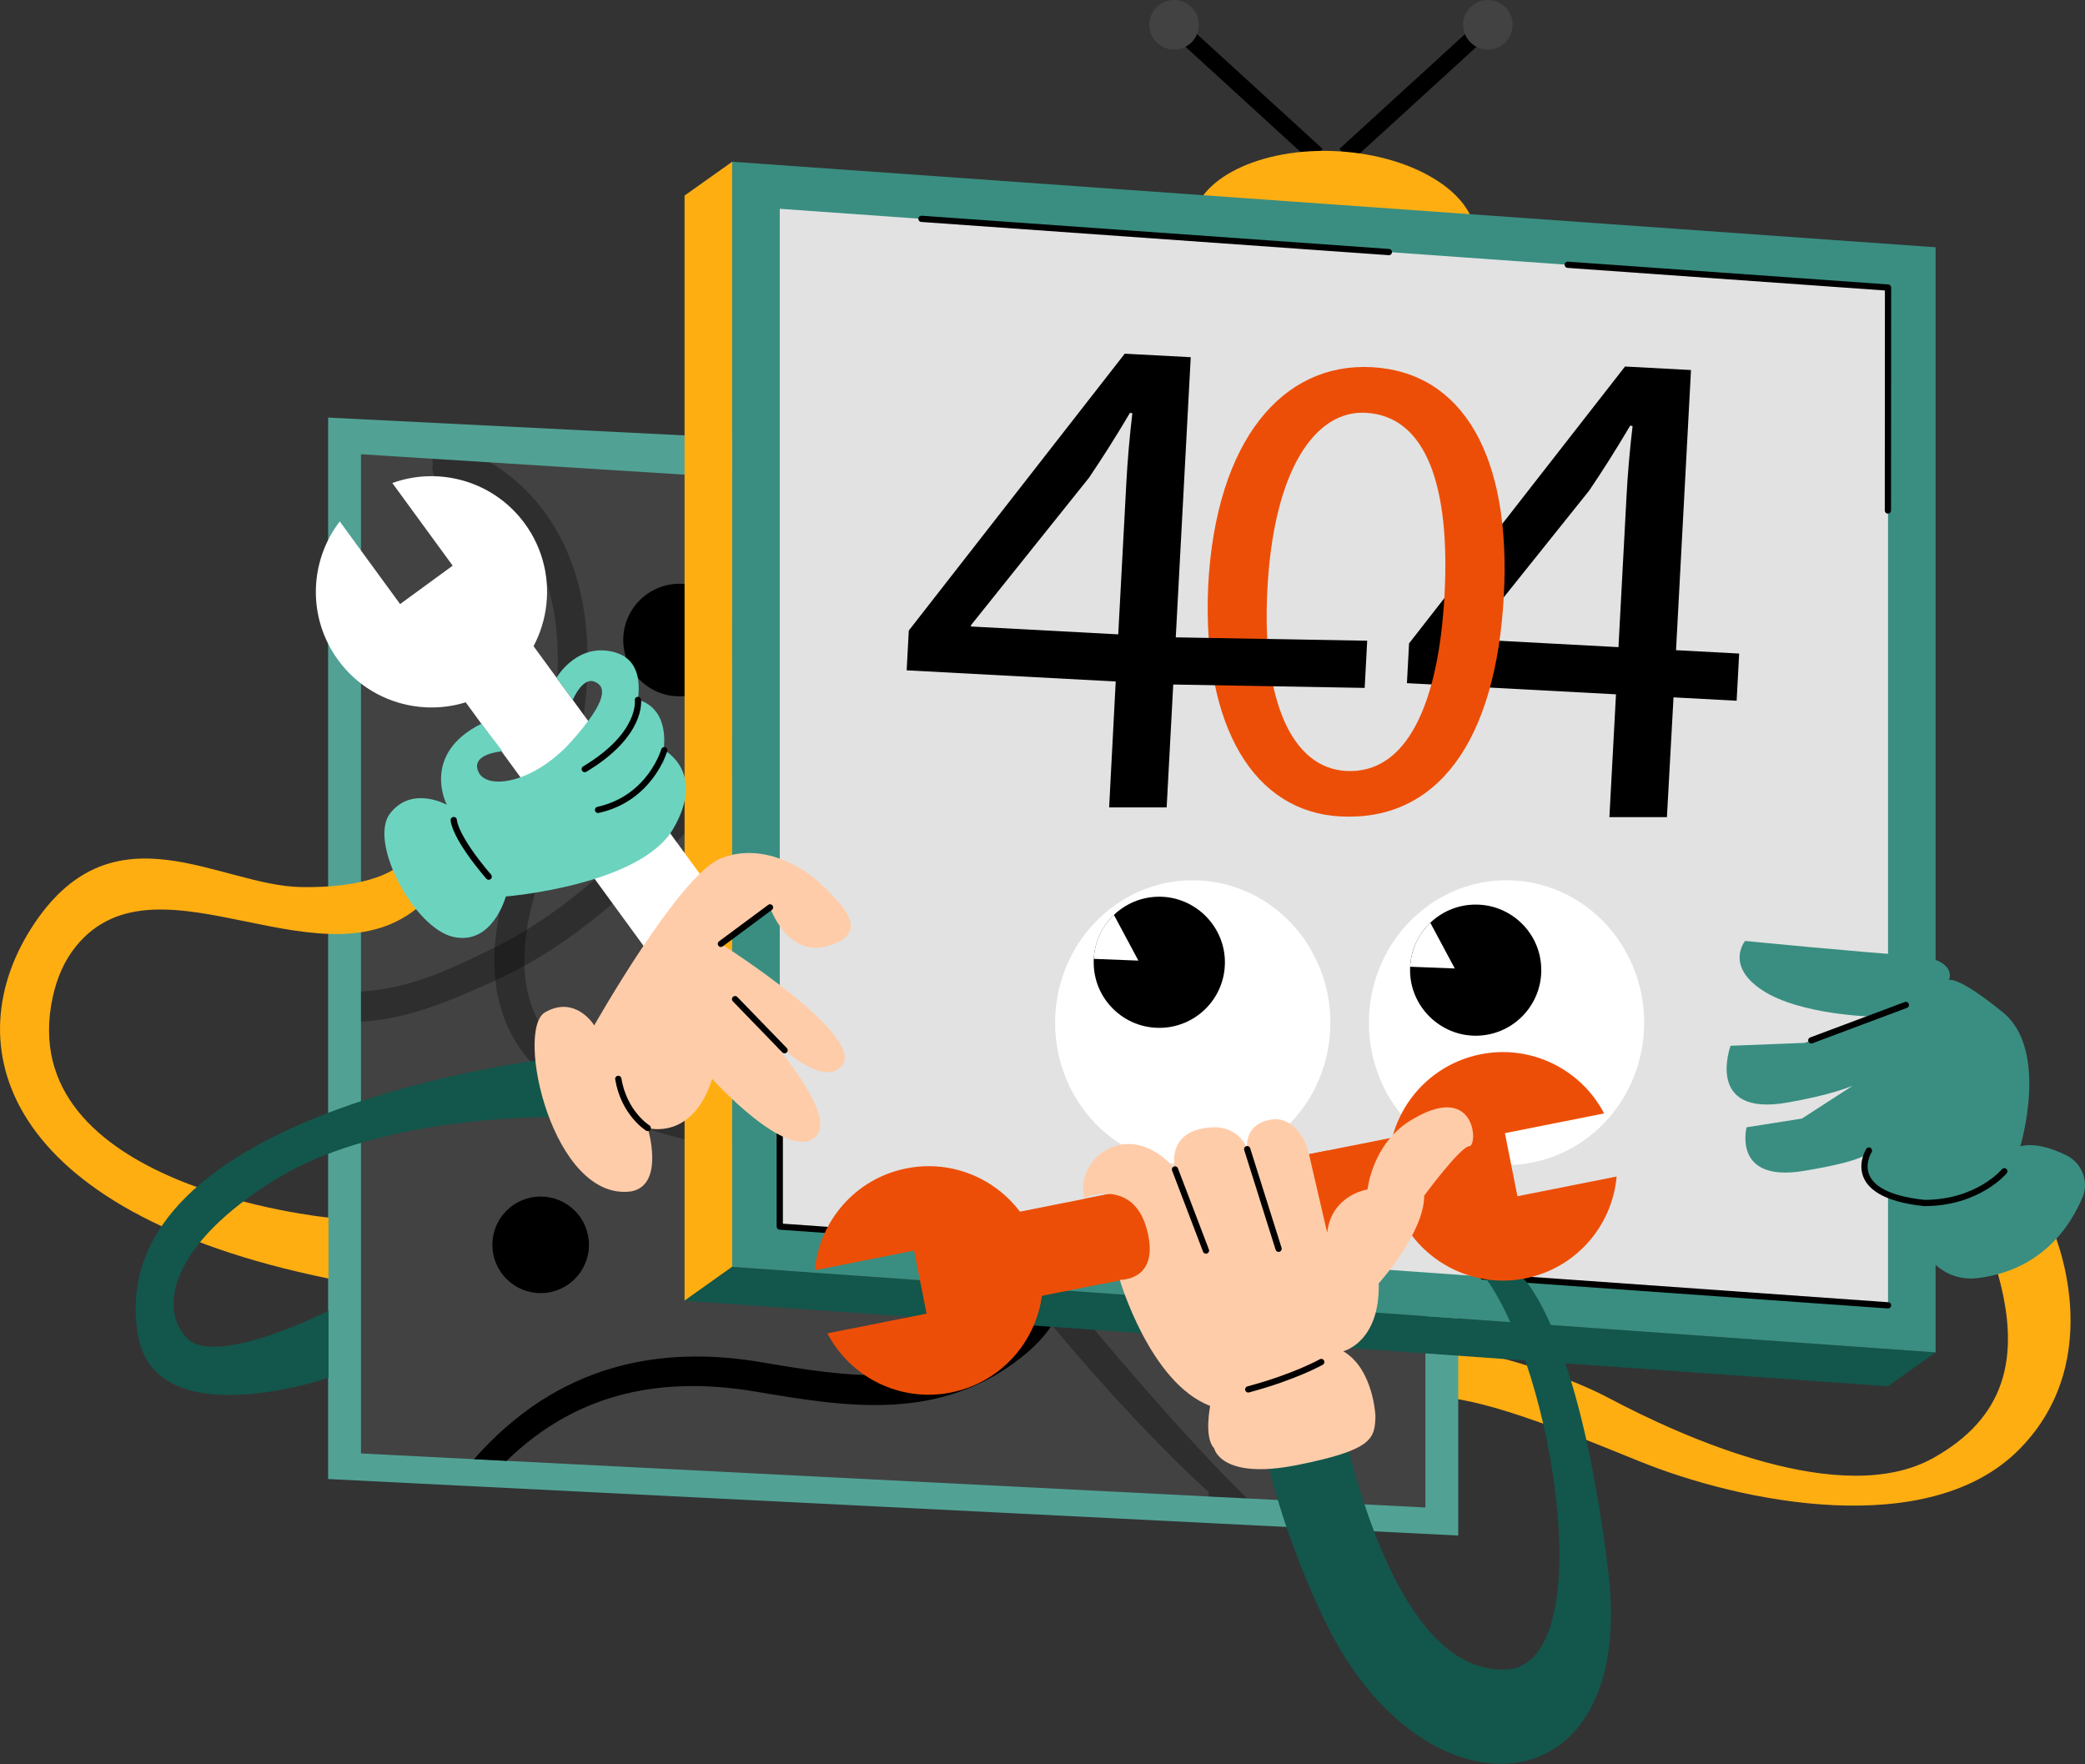 <svg width="650" height="550" viewBox="0 0 650 550" fill="none" xmlns="http://www.w3.org/2000/svg">
<rect x="0" y="0" width="650" height="550" fill="#333333" stroke="none"/>
<g clip-path="url(#clip0_6889_265064)">
<path d="M639.969 383.388C639.969 383.388 657.729 423.134 629.583 451.734C601.437 480.334 542.891 468.534 510.664 455.361C478.438 442.187 457.385 434.481 442.945 435.388V417.681C442.945 417.681 478.438 423.588 501.585 435.841C524.731 448.094 574.277 470.494 602.797 454.454C624.583 442.201 630.596 423.774 622.596 396.228L639.956 383.401L639.969 383.388Z" fill="#FFAE12"/>
<path d="M102.296 461.067L454.612 478.68V147.791L102.296 130.178V461.067Z" fill="#51A295"/>
<path d="M444.372 162.524V469.934L388.866 467.12L376.799 466.507L112.536 453.094V141.604L134.856 143.018L152.842 144.151H152.855L444.372 162.524Z" fill="#424242"/>
<path d="M157.935 455.401C180.575 433.321 207.521 429.081 235.654 433.828C263.654 438.547 292.614 443.441 318.32 423.214C322.467 419.948 325.667 416.574 327.92 413.081C330 409.881 331.293 406.561 331.8 403.095C331.947 402.255 332.027 401.428 332.067 400.588C332.827 384.455 317.24 369.655 300.734 353.975C283.507 337.602 265.694 320.669 266.814 302.843C267.494 291.963 275.134 281.296 290.187 270.216C294.56 266.99 298.614 263.75 302.347 260.496C304.774 258.39 307.067 256.283 309.24 254.176C339.653 224.617 345.773 195.15 344.946 174.271C344.693 167.857 343.8 161.938 342.586 156.618L332.787 155.924C334.267 161.538 335.4 167.991 335.64 175.071C336.533 201.43 325.373 225.83 302.4 247.857C300.214 249.976 297.907 252.056 295.494 254.11C292.094 257.03 288.48 259.896 284.654 262.71C267.241 275.523 258.361 288.456 257.494 302.269C256.108 324.429 275.521 342.895 294.307 360.735C300.574 366.695 306.68 372.495 311.627 378.122H311.64C318.467 385.881 323.067 393.268 322.747 400.148C322.667 401.868 322.267 403.561 321.547 405.241C320.027 408.828 317.053 412.348 312.547 415.881C290.094 433.548 264.401 429.214 237.201 424.628C206.068 419.374 174.082 424.921 147.762 454.881L157.935 455.401Z" fill="black"/>
<path opacity="0.3" d="M444.372 190.057C443.839 189.911 443.279 189.857 442.692 189.924C440.132 190.177 438.265 192.471 438.532 195.031C438.585 195.497 442.799 240.99 407.346 260.123C378.066 275.936 340.253 280.069 309.24 254.176C306.92 252.243 304.64 250.136 302.4 247.857C295.587 240.923 289.187 232.363 283.387 221.964C277.667 211.737 271.347 206.377 264.027 205.59C250.388 204.137 237.121 219.15 220.321 238.177C205.201 255.31 187.148 275.75 164.255 289.789C161.029 291.776 157.695 293.643 154.255 295.336C141.776 301.523 127.962 308.309 112.536 309.069V318.442C126.962 317.829 140.869 311.789 154.442 305.616C157.469 304.243 160.482 302.736 163.482 301.069C166.429 299.443 169.375 297.683 172.295 295.789C194.855 281.136 212.855 260.736 227.321 244.35C241.734 228.03 254.214 213.924 263.027 214.87C267.054 215.31 271.161 219.217 275.227 226.51C281.387 237.55 288.214 246.67 295.494 254.11C297.734 256.403 300.027 258.536 302.347 260.496C337.227 290.189 380.493 285.229 411.772 268.336C430.879 258.016 440.052 241.59 444.372 226.803V190.057Z" fill="black"/>
<path opacity="0.3" d="M376.799 466.507V465.134C365.106 454.627 346.706 435.641 327.92 413.081C325.8 410.535 323.667 407.921 321.547 405.241C317.84 400.588 314.147 395.748 310.52 390.735C297.987 373.455 268.334 367.202 239.654 361.148C206.908 354.229 173.042 347.082 159.802 323.096C156.909 317.842 155.122 312.029 154.442 305.616C154.082 302.349 154.029 298.936 154.255 295.336C154.815 286.536 157.109 276.736 161.135 265.87C176.202 225.203 177.935 193.457 166.269 171.537C156.042 152.311 139.082 150.684 138.362 150.511C135.869 149.898 134.322 147.391 134.922 144.884C134.936 144.858 134.896 144.098 134.856 143.018L152.842 144.151H152.855C159.722 148.258 168.122 155.284 174.375 166.911C187.495 191.311 185.975 225.697 169.882 269.123C167.095 276.63 165.215 283.509 164.255 289.789C163.629 293.789 163.362 297.549 163.482 301.069C163.682 307.709 165.189 313.522 167.975 318.589C179.148 338.829 210.881 345.535 241.588 352.015C268.081 357.602 295.36 363.362 311.627 378.122H311.64C314.04 380.295 316.2 382.668 318.08 385.255C322.587 391.468 327.187 397.415 331.8 403.081C354.946 431.588 378.066 456.881 388.866 467.12L376.799 466.507Z" fill="black"/>
<path d="M227.161 311.549C232.08 311.549 236.068 307.561 236.068 302.643C236.068 297.724 232.08 293.736 227.161 293.736C222.242 293.736 218.255 297.724 218.255 302.643C218.255 307.561 222.242 311.549 227.161 311.549Z" fill="black"/>
<path d="M168.549 403.108C176.862 403.108 183.602 396.368 183.602 388.055C183.602 379.741 176.862 373.002 168.549 373.002C160.235 373.002 153.495 379.741 153.495 388.055C153.495 396.368 160.235 403.108 168.549 403.108Z" fill="black"/>
<path d="M368.213 353.162C373.08 353.162 377.026 349.216 377.026 344.349C377.026 339.481 373.08 335.535 368.213 335.535C363.345 335.535 359.4 339.481 359.4 344.349C359.4 349.216 363.345 353.162 368.213 353.162Z" fill="black"/>
<path d="M211.841 217.07C221.532 217.07 229.388 209.214 229.388 199.524C229.388 189.833 221.532 181.977 211.841 181.977C202.151 181.977 194.295 189.833 194.295 199.524C194.295 209.214 202.151 217.07 211.841 217.07Z" fill="black"/>
<path d="M410.519 48.379L366.026 7.726" stroke="black" stroke-width="5.333" stroke-miterlimit="10"/>
<path d="M366.026 15.446C370.29 15.446 373.746 11.99 373.746 7.726C373.746 3.463 370.29 0.006 366.026 0.006C361.763 0.006 358.306 3.463 358.306 7.726C358.306 11.99 361.763 15.446 366.026 15.446Z" fill="#424242"/>
<path d="M419.359 48.379L463.852 7.726" stroke="black" stroke-width="5.333" stroke-miterlimit="10"/>
<path d="M463.852 15.446C468.115 15.446 471.572 11.99 471.572 7.726C471.572 3.463 468.115 0.006 463.852 0.006C459.588 0.006 456.132 3.463 456.132 7.726C456.132 11.99 459.588 15.446 463.852 15.446Z" fill="#424242"/>
<path d="M228.268 50.419L213.415 60.965V405.481L228.268 394.921V50.419Z" fill="#FFAE12"/>
<path d="M603.423 421.588L588.557 432.148L213.415 405.481L228.268 394.921L603.423 421.588Z" fill="#13564B"/>
<path d="M460.012 74.899C460.825 61.005 441.705 48.592 417.306 47.166C392.906 45.739 372.466 55.846 371.653 69.739L460.012 74.899Z" fill="#FFAE12"/>
<path d="M228.268 394.921L603.423 421.588V77.085L228.268 50.419V394.921Z" fill="#398E81"/>
<path d="M243.094 382.362L588.597 406.921V89.645L243.094 65.085V382.362Z" fill="#E2E2E2"/>
<path d="M588.557 159.138L588.597 89.645L488.745 82.538" stroke="black" stroke-width="1.947" stroke-linecap="round" stroke-linejoin="round"/>
<path d="M243.094 342.962V382.362L303.76 386.681" stroke="black" stroke-width="1.947" stroke-linecap="round" stroke-linejoin="round"/>
<path d="M462.332 397.948L588.597 406.921" stroke="black" stroke-width="1.947" stroke-linecap="round" stroke-linejoin="round"/>
<path d="M432.985 78.579L287.267 68.219" stroke="black" stroke-width="1.947" stroke-linecap="round" stroke-linejoin="round"/>
<path d="M393.906 450.147C397.279 466 403.212 485.08 413.492 506.187C443.985 568.746 510.464 564.733 501.385 489.84C492.305 414.948 474.932 398.548 474.932 398.548H463.265C484.145 427.534 498.211 514.8 471.438 520.253C444.759 523.453 429.012 484.934 420.572 452.627L393.919 450.134L393.906 450.147Z" fill="#13564B"/>
<path d="M125.562 268.803C125.562 268.803 119.203 276.976 93.79 276.523C68.376 276.069 35.697 250.656 10.724 287.869C-14.249 325.082 -0.169 377.628 102.416 398.561V379.562C102.416 379.562 3.417 370.068 16.471 310.682C17.724 304.989 20.004 299.509 23.684 294.989C49.457 263.243 102.336 310.829 132.829 280.616L125.562 268.816V268.803Z" fill="#FFAE12"/>
<path d="M163.615 163.231C175.349 179.311 171.842 201.857 155.775 213.604C139.709 225.35 117.136 221.83 105.403 205.75C95.736 192.524 96.416 174.911 105.923 162.551L124.736 188.311L141.122 176.337L122.309 150.578C136.976 145.271 153.949 150.004 163.615 163.231Z" fill="white"/>
<path d="M164.417 198.812L142.29 214.972L202.626 297.591L224.753 281.432L164.417 198.812Z" fill="white"/>
<path d="M174.589 348.242C174.589 348.242 120.123 346.882 86.536 367.308C52.95 387.735 49.323 408.161 58.39 417.241C67.457 426.321 102.416 408.615 102.416 408.615V429.494C102.416 429.494 48.203 448.201 42.95 415.881C31.604 345.949 170.949 330.095 170.949 330.095L174.575 348.255L174.589 348.242Z" fill="#13564B"/>
<path d="M501.731 254.75L503.784 216.444L438.612 212.964L439.279 200.564L506.598 114.258L527.171 115.351L522.504 202.684L542.184 203.737L541.397 218.444L521.718 217.39L519.664 254.736H501.731V254.75ZM504.558 201.737L507.064 154.778C507.451 147.458 508.091 140.151 508.958 132.818L508.224 132.671C503.398 140.804 499.665 146.658 495.425 152.938L458.665 198.857L458.598 199.284L504.544 201.737H504.558Z" fill="black"/>
<path d="M468.825 185.577C466.372 231.577 447.798 256.11 417.839 254.51C391.373 253.096 374.693 227.337 376.653 182.524C379.093 136.951 400.079 112.991 427.612 114.458C456.185 115.991 471.132 142.391 468.825 185.564V185.577ZM395.119 183.564C393.199 218.91 403.012 239.443 419.665 240.337C438.372 241.337 448.478 219.937 450.332 185.417C452.118 151.951 444.812 129.711 425.772 128.685C409.812 127.831 397.066 146.818 395.119 183.564Z" fill="#ED4E07"/>
<path d="M345.773 251.71L347.826 212.444L282.654 208.964L283.32 196.564L350.64 110.258L371.213 111.351L366.546 198.684L426.225 199.737L425.439 214.444L365.759 213.39L363.706 251.696H345.773V251.71ZM348.613 197.75L351.12 150.791C351.506 143.471 352.146 136.165 353.013 128.831L352.28 128.685C347.453 136.818 343.72 142.671 339.48 148.951L302.72 194.87L302.654 195.297L348.6 197.75H348.613Z" fill="black"/>
<path d="M173.495 211.257C173.495 211.257 179.122 201.51 189.335 202.87C199.548 204.23 199.548 212.737 198.868 218.19C198.868 218.19 207.721 219.55 207.041 232.15C206.361 244.75 207.081 233.857 207.081 233.857C207.081 233.857 220.201 240.67 209.881 258.363C199.562 276.056 157.682 279.469 157.682 279.469C157.682 279.469 153.602 294.789 141.336 292.069C129.069 289.349 114.789 262.456 121.589 253.603C128.389 244.75 139.296 250.883 139.296 250.883C139.296 250.883 130.989 235.15 150.055 225.617L156.669 234.203C156.669 234.203 146.456 234.883 149.176 240.67C151.895 246.457 166.535 244.07 178.108 231.137C189.682 218.204 189.002 213.884 185.255 212.47C181.508 211.057 178.562 218.204 178.562 218.204L173.495 211.27V211.257Z" fill="#6CD3BF"/>
<path d="M198.868 218.19C198.868 218.19 200.455 228.857 182.295 239.75" stroke="black" stroke-width="1.947" stroke-linecap="round" stroke-linejoin="round"/>
<path d="M207.081 233.857C207.081 233.857 202.842 248.83 186.442 252.47" stroke="black" stroke-width="1.947" stroke-linecap="round" stroke-linejoin="round"/>
<path d="M141.456 255.643C141.456 255.643 141.456 260.523 152.349 273.283" stroke="black" stroke-width="1.947" stroke-linecap="round" stroke-linejoin="round"/>
<path d="M240.054 282.869C240.054 282.869 245.508 298.869 258.441 294.789C271.374 290.709 263.214 282.536 255.721 275.389C250.428 270.35 237.681 262.456 224.748 267.563C211.815 272.67 185.255 319.642 185.255 319.642C185.255 319.642 179.468 310.109 169.935 315.562C160.402 321.016 172.322 374.802 196.828 371.388C207.375 369.348 201.935 351.642 201.935 351.642C201.935 351.642 215.895 355.722 222.015 336.322C222.015 336.322 245.894 362.735 254.361 354.269C262.827 345.802 229.175 311.469 229.175 311.469C229.175 311.469 253.174 341.602 262.201 332.575C271.227 323.549 224.748 294.229 224.748 294.229L240.068 282.869H240.054Z" fill="#FFCCA9"/>
<path d="M201.935 351.642C201.935 351.642 194.562 347.109 192.748 336.322" stroke="black" stroke-width="1.947" stroke-linecap="round" stroke-linejoin="round"/>
<path d="M240.054 282.869L224.735 294.229" stroke="black" stroke-width="1.947" stroke-linecap="round" stroke-linejoin="round"/>
<path d="M229.161 311.469L244.588 327.389" stroke="black" stroke-width="1.947" stroke-linecap="round" stroke-linejoin="round"/>
<path d="M644.183 360.148C639.863 358.015 634.476 356.215 629.836 357.322C629.836 357.322 638.916 327.362 624.383 315.562C609.85 303.762 607.583 305.576 607.583 305.576C607.583 305.576 610.756 298.763 595.783 297.856C580.81 296.949 544.037 293.323 544.037 293.323C544.037 293.323 537.677 301.043 549.491 308.749C561.304 316.456 583.983 316.922 583.983 316.922L562.65 325.096L539.504 326.002C539.504 326.002 531.331 348.242 557.21 343.709C583.09 339.175 584.903 333.722 584.903 333.722L561.757 348.695L544.504 351.415C544.504 351.415 539.971 368.668 562.21 365.028C584.45 361.388 582.637 358.668 582.637 358.668C582.637 358.668 574.01 371.828 599.89 375.015C599.89 375.015 598.903 377.362 598.463 380.842C597.197 391.028 605.943 399.561 616.156 398.468C626.37 397.375 641.049 392.148 649.156 373.442C651.329 368.415 649.103 362.575 644.196 360.148H644.183Z" fill="#398E81"/>
<path d="M582.637 358.668C582.637 358.668 574.01 372.282 599.89 375.015C616.69 375.015 624.85 365.122 624.85 365.122" stroke="black" stroke-width="1.947" stroke-linecap="round" stroke-linejoin="round"/>
<path d="M564.664 324.322L594.143 313.282" stroke="black" stroke-width="1.947" stroke-linecap="round" stroke-linejoin="round"/>
<path d="M414.746 318.816C414.746 343.349 395.519 363.188 371.799 363.188C348.08 363.188 328.933 343.362 328.933 318.816C328.933 309.656 331.653 301.163 336.187 294.096C336.6 293.469 337.013 292.856 337.453 292.256C345.293 281.429 357.746 274.416 371.799 274.416C387.199 274.416 400.786 282.803 408.319 295.456C408.319 295.483 408.346 295.483 408.346 295.509C412.412 302.323 414.746 310.242 414.746 318.802V318.816Z" fill="white"/>
<path d="M340.96 299.989V299.523C341.213 288.443 350.253 279.536 361.413 279.536C372.573 279.536 381.866 288.696 381.866 299.989C381.866 311.282 372.706 320.416 361.413 320.416C355.36 320.416 349.946 317.802 346.213 313.656C342.92 310.029 340.96 305.242 340.96 299.989Z" fill="black"/>
<path d="M346.933 285.536L347.266 285.203L354.893 299.456L340.986 298.909C341.226 294.016 343.213 289.243 346.933 285.523V285.536Z" fill="white"/>
<path d="M512.571 318.816C512.571 343.349 493.345 363.188 469.625 363.188C445.905 363.188 426.759 343.362 426.759 318.816C426.759 309.656 429.479 301.163 434.012 294.096C434.425 293.469 434.839 292.856 435.279 292.256C443.119 281.429 455.572 274.416 469.625 274.416C485.025 274.416 498.611 282.803 506.144 295.456C506.144 295.483 506.171 295.483 506.171 295.509C510.238 302.323 512.571 310.242 512.571 318.802V318.816Z" fill="white"/>
<path d="M480.491 302.416V302.883C480.238 313.962 471.198 322.869 460.038 322.869C448.878 322.869 439.585 313.709 439.585 302.416C439.585 291.123 448.745 281.989 460.038 281.989C466.092 281.989 471.505 284.603 475.238 288.749C478.531 292.376 480.491 297.163 480.491 302.416Z" fill="black"/>
<path d="M445.572 287.989L445.905 287.656L453.532 301.909L439.625 301.363C439.865 296.469 441.852 291.696 445.572 287.976V287.989Z" fill="white"/>
<path d="M282.574 364.228C301.867 360.388 320.613 372.922 324.453 392.215C328.293 411.508 315.747 430.268 296.454 434.094C280.574 437.254 265.081 429.321 257.948 415.654L288.867 409.508L284.961 389.841L254.041 395.988C255.388 380.642 266.694 367.388 282.561 364.228H282.574Z" fill="#ED4E07"/>
<path d="M314.807 378.341L320.083 404.888L419.223 385.186L413.947 358.638L314.807 378.341Z" fill="#ED4E07"/>
<path d="M461.585 328.656C442.292 332.495 429.759 351.229 433.585 370.522C437.425 389.815 456.172 402.348 475.465 398.521C491.345 395.361 502.638 382.122 503.984 366.762L473.065 372.908L469.158 353.242L500.078 347.095C492.958 333.429 477.451 325.509 461.572 328.656H461.585Z" fill="#ED4E07"/>
<path d="M338.033 373.715L343.308 400.262L442.448 380.56L437.173 354.013L338.033 373.715Z" fill="#ED4E07"/>
<path d="M366.306 364.548C366.306 364.548 363.186 360.002 357.12 357.628C346.84 353.615 335.947 362.242 337.92 373.095C337.933 373.202 337.96 373.308 337.987 373.415C337.987 373.415 353.133 366.935 357.52 383.188C361.906 399.441 349.093 398.975 349.093 398.975C349.093 398.975 358.493 431.121 377.266 438.268C377.266 438.268 375.293 448.147 378.493 451.441C378.493 451.441 380.479 461.454 404.306 456.721C428.119 451.987 428.572 448.427 428.799 441.441C428.799 441.441 428.199 426.748 418.759 421.228C418.759 421.228 430.239 418.481 429.825 400.055C429.825 400.055 444.012 384.388 443.999 372.708C443.999 372.708 455.305 357.389 458.065 357.309C460.825 357.229 460.252 336.349 439.239 349.602C427.745 356.975 426.332 370.788 426.332 370.788C426.332 370.788 415.092 372.442 413.746 384.281L408.026 359.562C407.519 357.389 406.666 355.282 405.372 353.469C403.506 350.869 400.399 348.175 395.812 349.082C387.466 350.735 388.839 358.215 388.839 358.215C388.839 358.215 386.186 349.522 374.839 351.789C363.493 354.042 366.32 364.548 366.32 364.548H366.306Z" fill="#FFCCA9"/>
<path d="M388.813 358.229L398.599 389.281" stroke="black" stroke-width="1.947" stroke-linecap="round" stroke-linejoin="round"/>
<path d="M366.306 364.548L375.959 389.841" stroke="black" stroke-width="1.947" stroke-linecap="round" stroke-linejoin="round"/>
<path d="M411.906 424.588C411.906 424.588 403.719 429.228 389.146 433.121" stroke="black" stroke-width="1.947" stroke-linecap="round" stroke-linejoin="round"/>
</g>
<defs>
<clipPath id="clip0_6889_265064">
<rect width="649.965" height="549.846" fill="white" transform="translate(0.017)"/>
</clipPath>
</defs>
</svg>
